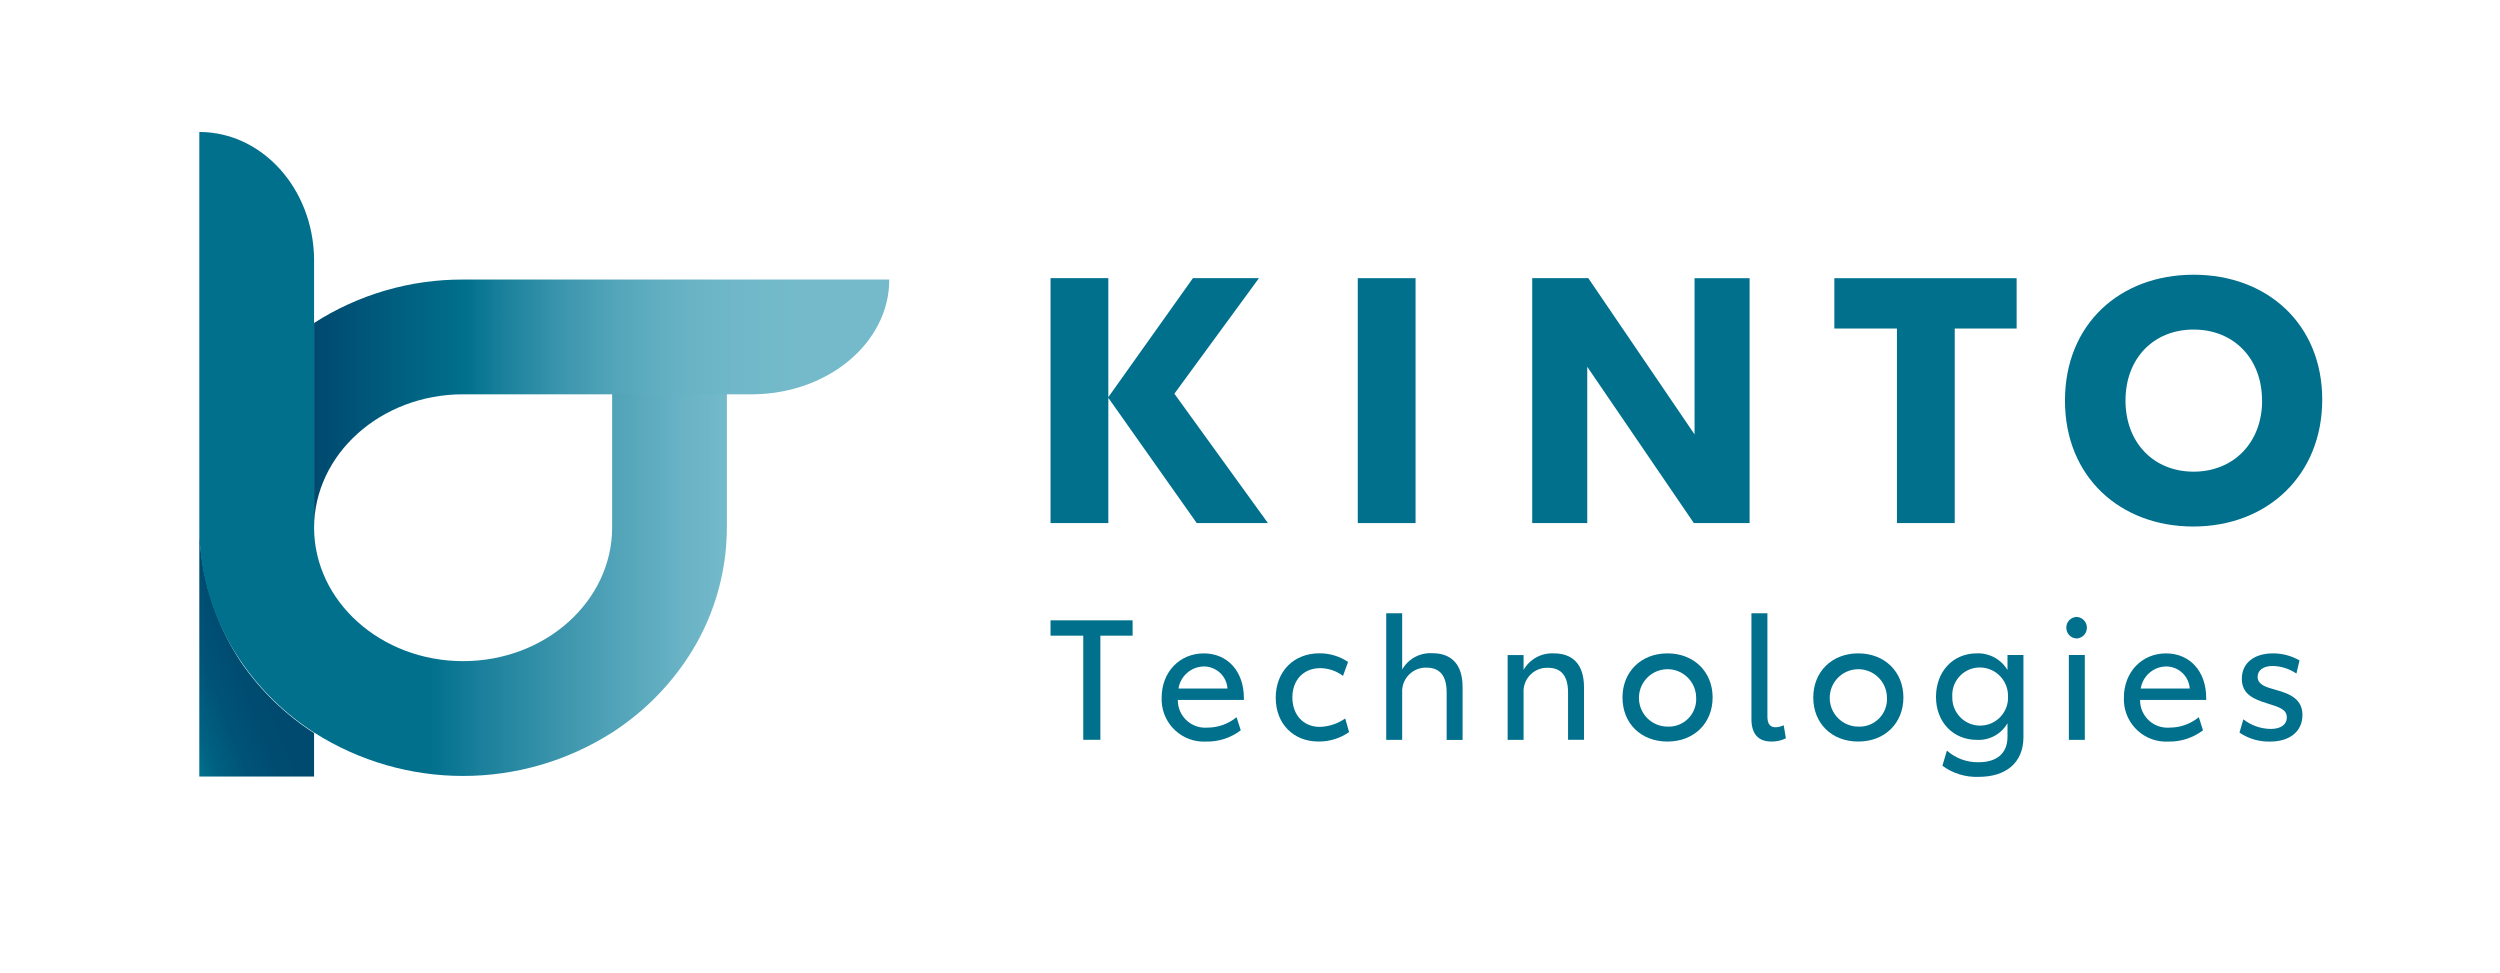 <?xml version="1.0" encoding="utf-8"?>
<!-- Generator: Adobe Illustrator 27.0.0, SVG Export Plug-In . SVG Version: 6.00 Build 0)  -->
<svg version="1.1" id="KTC-logo2" xmlns="http://www.w3.org/2000/svg" xmlns:xlink="http://www.w3.org/1999/xlink" x="0px" y="0px"
	 viewBox="0 0 1967.98 765.81" style="enable-background:new 0 0 1967.98 765.81;" xml:space="preserve">
<style type="text/css">
	.st0{fill:url(#SVGID_00000039109137678143046490000012450949843443414920_);}
	.st1{fill:url(#SVGID_00000181787502107574011490000017370929796773867700_);}
	.st2{fill:url(#SVGID_00000011008822044598696020000005176615255832495525_);}
	.st3{fill:#FFFFFF;}
	.st4{fill:url(#SVGID_00000052104340668168583560000010110666976567656344_);}
	.st5{fill:url(#SVGID_00000012466246941989602520000006198864833729239224_);}
	.st6{fill:url(#SVGID_00000053503163535631164480000016771449476910893733_);}
	.st7{fill:url(#SVGID_00000109031164699592074950000006354897392792820384_);}
	.st8{fill:#2C353B;}
	.st9{fill:url(#パス_30-2_00000183948579977797364640000013481260639582390458_);}
	.st10{fill:url(#パス_29-2_00000137132359364473197380000000646668961132213641_);}
	.st11{fill:url(#パス_31-2_00000023280334984459642750000004243991006645310343_);}
	.st12{fill:#00708D;}
	.st13{fill:url(#パス_30-2_00000129199552461317821660000015201303897260183435_);}
	.st14{fill:url(#パス_29-2_00000069394558678308078950000003373062154868152448_);}
	.st15{fill:url(#パス_31-2_00000065038103318080874400000017593558383766108303_);}
	.st16{fill:url(#SVGID_00000019657787985822162270000004874170067318390197_);}
	.st17{fill:url(#SVGID_00000179606356112584207500000009606408446157382575_);}
	.st18{fill:url(#SVGID_00000029006774196985679300000004511989603641561999_);}
	.st19{fill:url(#SVGID_00000007400046724563315680000015305415530225731475_);}
	.st20{fill:url(#SVGID_00000003075806383893699070000003115978196962240938_);}
	.st21{fill:url(#SVGID_00000004533773802429337650000002613398467320942781_);}
	.st22{fill:url(#SVGID_00000103259699124757700310000017317203841138350993_);}
	.st23{fill:url(#SVGID_00000175321735465301622480000011641174098726410650_);}
	.st24{fill:url(#SVGID_00000165219426820387662640000006799296000514994365_);}
	.st25{fill:url(#SVGID_00000176013140457163654630000009817429916660973964_);}
	.st26{fill:#959595;}
	.st27{fill:url(#SVGID_00000118360316649976522110000009029832702317659806_);}
	.st28{fill:url(#SVGID_00000091717601049117142010000002650663183077492904_);}
	.st29{fill:url(#SVGID_00000070820463867764669810000002580382584797712574_);}
	.st30{fill:url(#パス_30-2_00000010294711673830344050000009701499239794950801_);}
	.st31{fill:url(#パス_29-2_00000129925368610512165970000002678517186854425772_);}
	.st32{fill:url(#パス_31-2_00000177479833463894613870000009850003986660436357_);}
	.st33{fill:url(#SVGID_00000060018918777762138120000001595044116954369665_);}
	.st34{fill:url(#SVGID_00000009570413564058601660000009213422781724549051_);}
	.st35{fill:url(#SVGID_00000049190115142524527620000013085213030199385231_);}
	.st36{fill:url(#SVGID_00000018918876367757994420000015352420364650793870_);}
	.st37{fill:url(#SVGID_00000103985148802893713510000009335088820969477564_);}
	.st38{fill:url(#SVGID_00000120549479779180200570000002325665776836780417_);}
	.st39{fill:url(#SVGID_00000044156772774869258890000009529161078747854759_);}
	.st40{fill:url(#SVGID_00000150066792278704144550000009475729737795913604_);}
	.st41{fill:url(#SVGID_00000005983568849236846460000011531560771996378554_);}
	.st42{fill:url(#SVGID_00000147900830637668332270000009122914785951818418_);}
	.st43{fill:url(#SVGID_00000106845283058515417870000008012058669703484056_);}
	.st44{fill:url(#SVGID_00000020362092117503354780000009506467244050157986_);}
	.st45{fill:url(#パス_30-2_00000029003855360027538780000005505295888810857888_);}
	.st46{fill:url(#パス_29-2_00000176741037353273288010000006202113397795125895_);}
	.st47{fill:url(#パス_31-2_00000146487413378615207120000000617329542088851599_);}
</style>
<g id="Brand_logo_area_00000005239786612570448480000002260601335510495412_" transform="translate(608.187 769.822)">
	<g id="horizontal-white_bg-2_00000018229333712511948170000010970868017651414199_" transform="translate(179.144 376.688)">
		<g id="mark-2_00000011717331305688809440000003715060277791158429_">
			
				<linearGradient id="パス_30-2_00000082345979061995785270000017720243964145519261_" gradientUnits="userSpaceOnUse" x1="3990.137" y1="3931.726" x2="3987.207" y2="3929.273" gradientTransform="matrix(22.79 0 0 -49.347 -91502.492 193352.891)">
				<stop  offset="0" style="stop-color:#00486E"/>
				<stop  offset="0.41" style="stop-color:#004B70"/>
				<stop  offset="0.662" style="stop-color:#005377"/>
				<stop  offset="0.87" style="stop-color:#006182"/>
				<stop  offset="1" style="stop-color:#00708D"/>
			</linearGradient>
			
				<path id="パス_30-2_00000103966465520395822070000004014263020547769749_" style="fill:url(#パス_30-2_00000082345979061995785270000017720243964145519261_);" d="
				M-540.1-569.43v34.19h-90.34v-195.6c0.79,37.45,12.09,73.93,32.6,105.27C-582.54-603.19-562.9-584.1-540.1-569.43z"/>
			
				<linearGradient id="パス_29-2_00000174562601710522654980000006459153330968966571_" gradientUnits="userSpaceOnUse" x1="4183.753" y1="3882.308" x2="4187.717" y2="3882.308" gradientTransform="matrix(104.768 0 0 -127.889 -438954.125 495716.688)">
				<stop  offset="0" style="stop-color:#00708D"/>
				<stop  offset="0.43" style="stop-color:#00708D"/>
				<stop  offset="0.53" style="stop-color:#1B809B"/>
				<stop  offset="0.75" style="stop-color:#4B9FB5"/>
				<stop  offset="0.91" style="stop-color:#69B3C5"/>
				<stop  offset="1" style="stop-color:#74BACB"/>
			</linearGradient>
			
				<path id="パス_29-2_00000077326002778291186440000001889128192482742958_" style="fill:url(#パス_29-2_00000174562601710522654980000006459153330968966571_);" d="
				M-215.15-836.61v105.27c-0.02,37.57-11.38,74.26-32.6,105.26c-15.29,22.41-34.92,41.52-57.73,56.21
				c-71.56,45.58-163.05,45.58-234.62,0c-22.81-14.68-42.44-33.8-57.73-56.21c-21.22-31.01-32.58-67.7-32.6-105.27v-311.27
				c49.37,0,89.51,44.45,90.34,99.66v211.62c0,58.15,52.52,105.27,117.3,105.27s117.33-47.17,117.33-105.27v-105.27H-215.15z"/>
			
				<linearGradient id="パス_31-2_00000109023717553993429070000010652339482875154362_" gradientUnits="userSpaceOnUse" x1="4188.868" y1="3934.023" x2="4192.832" y2="3934.023" gradientTransform="matrix(114.233 0 0 -49.347 -479047.688 193305.188)">
				<stop  offset="0" style="stop-color:#00486E"/>
				<stop  offset="0.27" style="stop-color:#00708D"/>
				<stop  offset="0.33" style="stop-color:#187F9A"/>
				<stop  offset="0.43" style="stop-color:#3994AC"/>
				<stop  offset="0.53" style="stop-color:#53A5B9"/>
				<stop  offset="0.63" style="stop-color:#65B1C3"/>
				<stop  offset="0.74" style="stop-color:#70B8C9"/>
				<stop  offset="0.85" style="stop-color:#74BACB"/>
			</linearGradient>
			
				<path id="パス_31-2_00000119803505337222910680000013363794379047148686_" style="fill:url(#パス_31-2_00000109023717553993429070000010652339482875154362_);" d="
				M-87.3-926.44c0,49.38-47.61,89.51-106.72,90.33H-422.8c-64.78,0-117.3,47.17-117.3,105.27v-161.42
				c34.99-22.47,75.72-34.34,117.3-34.19L-87.3-926.44z"/>
		</g>
		<g id="horizontal-white_bg-2_00000044874083275093547580000007398077971744566198_" transform="translate(179.144 376.688)">
			<g id="tech-2_00000143616841123882033090000005198338725796125834_" transform="translate(19.525 3.578)">
				<path id="パス_37-2_00000092453367987630807290000013381764587415314861_" class="st12" d="M-94.41-1026.38h-25.38v81.99
					h-13.48v-81.99h-25.76v-12.07h64.61L-94.41-1026.38z"/>
				<path id="パス_38-2_00000005243278265385783340000010819143679554921652_" class="st12" d="M-6.78-975.77h-52.05
					c-0.13,11.93,9.42,21.71,21.32,21.83c0.65,0.01,1.29-0.02,1.94-0.07c8.38,0.03,16.51-2.88,22.99-8.21l3.3,10.33
					c-7.86,5.98-17.51,9.11-27.37,8.88c-18.33,0.94-33.95-13.2-34.89-31.58c-0.05-1-0.06-2-0.02-3c0-20.27,14.27-34.84,33.16-34.84
					s31.57,14.31,31.57,35.01L-6.78-975.77z M-19.73-984.78c-0.68-9.8-8.83-17.39-18.63-17.36c-9.97,0.17-18.38,7.48-19.95,17.36
					H-19.73z"/>
				<path id="パス_39-2_00000120519919206987812680000007856785929018908546_" class="st12" d="M18.24-977.49
					c0-20.82,14.27-35.01,34.35-35.01c8.04-0.05,15.91,2.31,22.59,6.78l-3.97,11c-5.17-3.91-11.46-6.04-17.93-6.09
					c-13.08,0-21.93,9.26-21.93,23.05s8.72,23.18,21.53,23.18c7.19-0.19,14.17-2.5,20.07-6.62l3.04,10.73
					c-7.09,4.94-15.54,7.54-24.18,7.42C32.24-943.05,18.24-956.96,18.24-977.49z"/>
				<path id="パス_40-2_00000114054850375075356550000001447403129156245946_" class="st12" d="M165.34-985.97v41.64h-12.55v-37.4
					c0-12.98-5.28-19.48-15.72-19.48c-10.28-0.39-18.92,7.66-19.31,17.97c-0.02,0.59-0.02,1.18,0.02,1.77v37.1h-12.55V-1044h12.55
					v44.27c4.82-8.43,13.98-13.41,23.65-12.85C156.62-1012.6,165.34-1003.73,165.34-985.97z"/>
				<path id="パス_41-2_00000096738195147208081740000006445844584347174033_" class="st12" d="M260.91-985.85v41.45h-12.55
					v-37.22c0-12.98-5.28-19.47-15.72-19.47c-10.22-0.45-18.87,7.49-19.32,17.74c-0.03,0.71-0.02,1.43,0.03,2.14v36.83h-12.55
					v-66.75h12.55v11.67c4.86-8.47,14.05-13.48,23.78-12.98C252.32-1012.47,260.91-1003.46,260.91-985.85z"/>
				<path id="パス_42-2_00000003091578055684157090000003748345928724810679_" class="st12" d="M291.21-977.74
					c0-20.12,14.53-34.71,35.41-34.71c20.88,0,35.54,14.57,35.54,34.71s-14.53,34.71-35.54,34.71
					C305.61-943.03,291.21-957.46,291.21-977.74z M349.21-977.74c-0.19-12.48-10.43-22.43-22.87-22.24
					c-12.44,0.19-22.37,10.46-22.18,22.94c0.19,12.32,10.18,22.21,22.46,22.25c11.92,0.57,22.04-8.67,22.6-20.62
					C349.26-976.19,349.25-976.97,349.21-977.74z"/>
				<path id="パス_43-2_00000062171287686863629520000007121496460740235425_" class="st12" d="M392.71-960.67V-1044h12.58v81.38
					c0,5.96,2.38,8.35,6.34,8.35c2.25-0.06,4.45-0.6,6.47-1.61l1.73,10.33c-3.59,1.71-7.52,2.57-11.49,2.52
					C398.68-943.05,392.71-948.48,392.71-960.67z"/>
				<path id="パス_44-2_00000126315839001969259970000005077926747273786809_" class="st12" d="M441.39-977.74
					c0-20.12,14.53-34.71,35.41-34.71c20.88,0,35.54,14.57,35.54,34.71s-14.53,34.71-35.54,34.71
					C455.79-943.03,441.39-957.46,441.39-977.74z M499.39-977.74c-0.19-12.48-10.43-22.43-22.87-22.24
					c-12.44,0.19-22.37,10.46-22.18,22.94c0.19,12.32,10.18,22.21,22.46,22.25c11.92,0.57,22.04-8.66,22.61-20.61
					C499.44-976.19,499.44-976.97,499.39-977.74z"/>
				<path id="パス_45-2_00000177483478568952307320000001615361458113894079_" class="st12" d="M606.84-1011.15v64.52
					c0,20.93-14.53,31.39-35.14,31.39c-10.27,0.42-20.37-2.66-28.67-8.74l3.57-11.92c6.91,6.12,15.88,9.39,25.1,9.14
					c13.74,0,22.59-6.62,22.59-20.01v-10.7c-4.92,8.56-14.21,13.63-24.05,13.12c-18.76,0-32.24-14.04-32.24-33.8
					c0-19.76,13.08-34.32,32.24-34.32c9.8-0.34,19.01,4.68,24.05,13.12v-11.82L606.84-1011.15z M594.69-978.55
					c0.28-12.3-9.43-22.5-21.7-22.79c-0.08,0-0.16,0-0.23,0c-11.97-0.17-21.8,9.43-21.97,21.43c-0.01,0.54,0,1.08,0.04,1.62
					c-0.39,12.15,9.12,22.31,21.24,22.7c12.12,0.39,22.25-9.15,22.64-21.3C594.71-977.44,594.71-978,594.69-978.55L594.69-978.55z"
					/>
				<path id="パス_46-2_00000009567567683669926740000010640372015271332287_" class="st12" d="M640.58-1032.61
					c-0.08-4.62,3.6-8.44,8.21-8.52c0.1,0,0.19,0,0.29,0c4.67,0.43,8.11,4.58,7.67,9.26c-0.38,4.08-3.6,7.32-7.67,7.69
					c-4.61,0.08-8.41-3.61-8.49-8.23C640.59-1032.47,640.59-1032.55,640.58-1032.61L640.58-1032.61z M642.57-1011.15h12.58v66.78
					h-12.55L642.57-1011.15z"/>
				<path id="パス_47-2_00000181085922141286708710000000853646422303150999_" class="st12" d="M750.7-975.77h-52.05
					c-0.13,11.93,9.42,21.71,21.32,21.83c0.65,0.01,1.29-0.02,1.93-0.07c8.38,0.03,16.51-2.88,22.99-8.21l3.3,10.33
					c-7.86,5.98-17.51,9.11-27.37,8.88c-18.33,0.94-33.95-13.2-34.89-31.58c-0.05-1-0.06-2-0.02-3c0-20.27,14.27-34.84,33.16-34.84
					s31.63,14.28,31.63,34.94L750.7-975.77z M737.75-984.78c-0.68-9.8-8.83-17.39-18.63-17.36c-9.97,0.17-18.38,7.48-19.95,17.36
					H737.75z"/>
				<path id="パス_48-2_00000010995408172587218270000003398543187130160540_" class="st12" d="M776.9-950.07l3.04-10.46
					c6.15,4.82,13.72,7.48,21.53,7.57c7.79,0,12.68-3.31,12.68-9.14c0-6.09-5.55-7.95-15.46-11c-10.31-3.18-19.95-7.02-19.95-19.34
					c0-12.59,9.91-20.01,24.54-20.01c7.32-0.02,14.52,1.9,20.87,5.57l-2.44,10.31c-5.51-3.74-11.98-5.81-18.63-5.96
					c-7,0-11.89,3.05-11.89,8.52c0,6.09,6.21,8.08,14.01,10.2c12.27,3.31,21.27,7.82,21.27,19.87c0,12.46-9.38,20.93-25.63,20.93
					C792.31-942.83,783.95-945.29,776.9-950.07z"/>
			</g>
			<g id="kinto-2_00000083080420197808480720000001128577547483623048_" transform="translate(16 1)">
				<path id="パス_32-2_00000092452013535436289380000005851291885984867740_" class="st12" d="M-40.42-1112.45l-69.58-98.58
					v98.58h-45.49v-192.79h45.49v93.67l66.59-93.67H8.57l-66.59,90.96l73.64,101.82L-40.42-1112.45z"/>
				<path id="パス_33-2_00000150823285037175992320000016917411515930550174_" class="st12" d="M86.35-1305.22h45.49v192.79H86.35
					V-1305.22z"/>
				<path id="パス_34-2_00000108308397714617478310000011564988128446085769_" class="st12" d="M394.8-1305.22v192.79h-43.88
					L267-1235.46v123h-43.32v-192.79h44.13l83.66,123v-122.97H394.8z"/>
				<path id="パス_35-2_00000075847292694554501280000008358484031143014585_" class="st12" d="M605.01-1265.58h-48.74v153.14
					h-45.49v-153.14h-49.28v-39.64H605L605.01-1265.58z"/>
				<path id="パス_36-2_00000124868455285926327780000006007483858601947783_" class="st12" d="M643.05-1208.84
					c0-60.28,43.32-99.1,101.26-99.1c58.21,0,101.26,39.1,101.26,98.29c0,59.46-43.05,99.92-101.53,99.92
					C686.7-1109.73,643.05-1148.56,643.05-1208.84z M798.19-1208.84c0-33.12-22.2-55.93-53.88-55.93
					c-31.68,0-53.61,22.81-53.61,55.93c0,32.85,21.93,55.93,53.61,55.93c31.68,0,53.94-23.08,53.94-55.93H798.19z"/>
			</g>
		</g>
	</g>
</g>
</svg>

